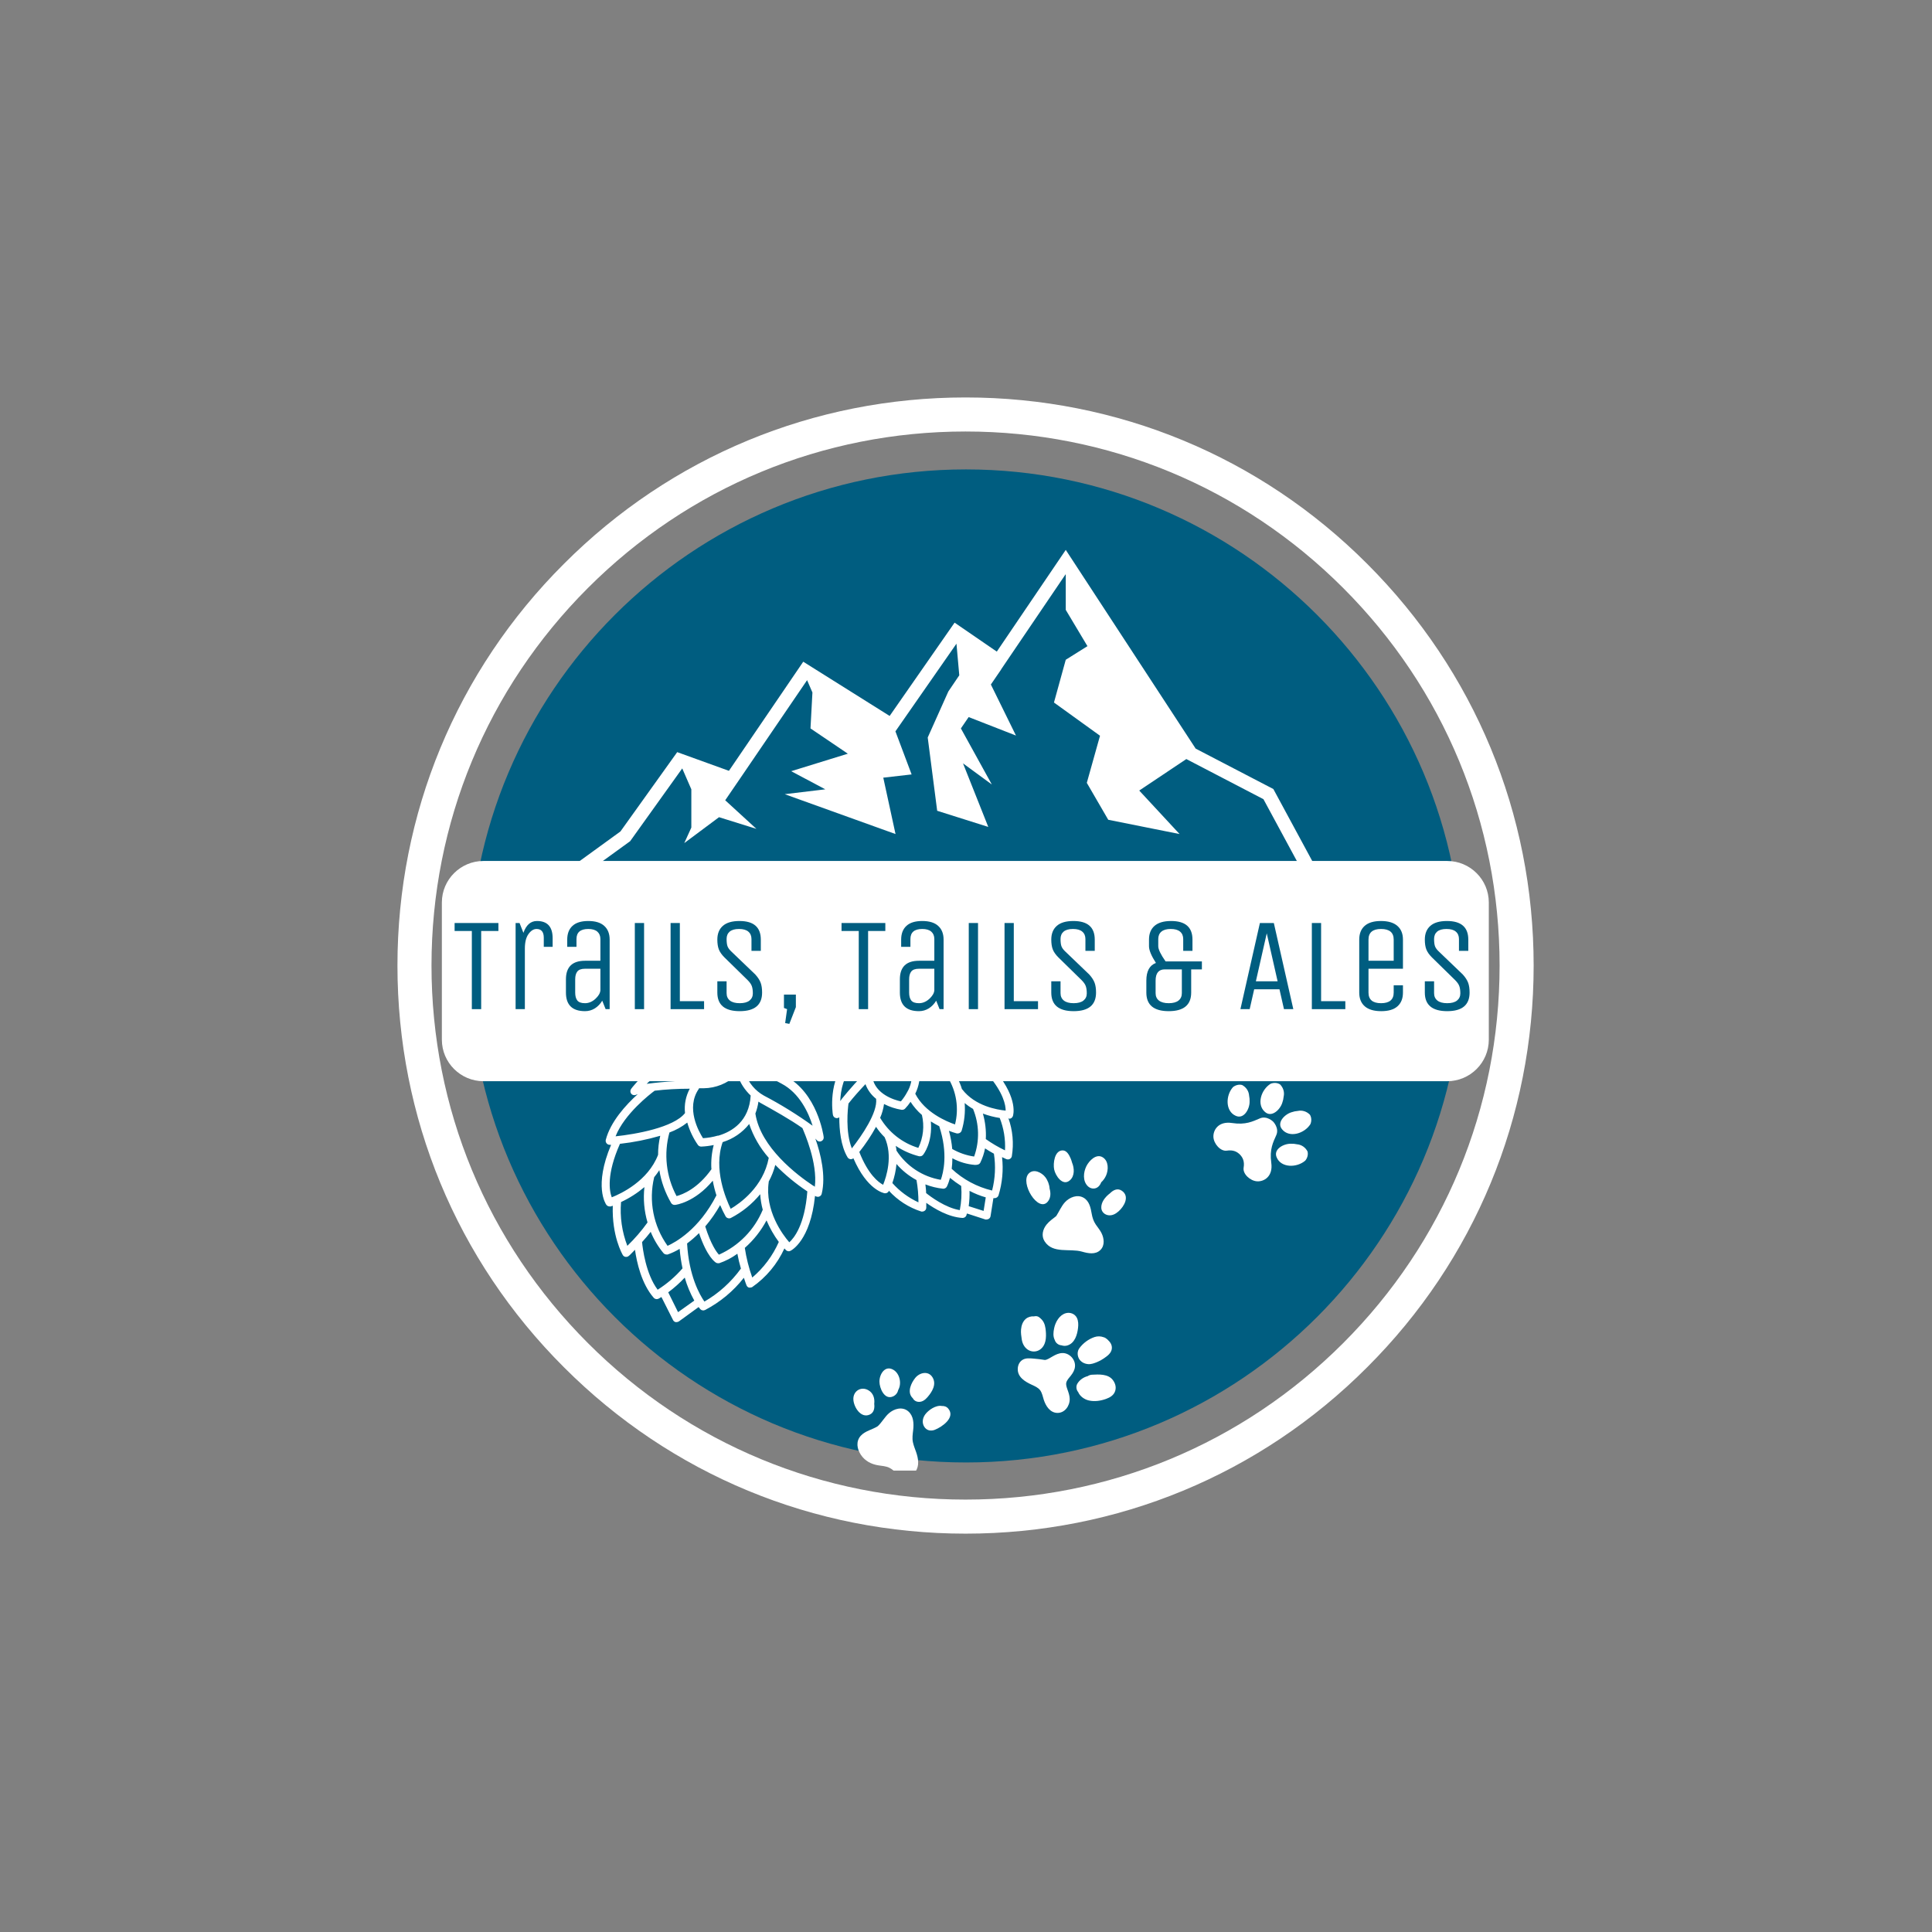 <svg xmlns="http://www.w3.org/2000/svg" xmlns:xlink="http://www.w3.org/1999/xlink" width="500" zoomAndPan="magnify" viewBox="0 0 375 375" height="500" preserveAspectRatio="xMidYMid meet" version="1.0"><rect x="0" y="0" width="375" height="375" fill="#808080" stroke="none"/><defs><g/><clipPath id="id1"><path d="M 77.145 77.145 L 297.68 77.145 L 297.68 297.68 L 77.145 297.68 Z M 77.145 77.145 " clip-rule="nonzero"/></clipPath><clipPath id="id2"><path d="M 91.113 91.113 L 283.863 91.113 L 283.863 283.863 L 91.113 283.863 Z M 91.113 91.113 " clip-rule="nonzero"/></clipPath><clipPath id="id3"><path d="M 106.91 106.715 L 256.91 106.715 L 256.91 171.215 L 106.91 171.215 Z M 106.91 106.715 " clip-rule="nonzero"/></clipPath><clipPath id="id4"><path d="M 85.746 167.113 L 288.996 167.113 L 288.996 209.863 L 85.746 209.863 Z M 85.746 167.113 " clip-rule="nonzero"/></clipPath><clipPath id="id5"><path d="M 278 172.195 L 283 172.195 L 283 178 L 278 178 Z M 278 172.195 " clip-rule="nonzero"/></clipPath><clipPath id="id6"><path d="M 166 273 L 179 273 L 179 285.445 L 166 285.445 Z M 166 273 " clip-rule="nonzero"/></clipPath></defs><g clip-path="url(#id1)"><path fill="#ffffff" d="M 187.41 297.68 C 157.973 297.68 130.25 286.223 109.449 265.375 C 88.602 244.574 77.145 216.852 77.145 187.41 C 77.145 157.973 88.602 130.25 109.449 109.449 C 130.25 88.602 157.973 77.145 187.41 77.145 C 216.852 77.145 244.574 88.602 265.375 109.449 C 286.223 130.293 297.68 157.973 297.68 187.41 C 297.68 216.852 286.223 244.574 265.375 265.375 C 244.574 286.223 216.852 297.68 187.41 297.68 Z M 187.41 83.754 C 159.734 83.754 133.688 94.551 114.121 114.121 C 94.551 133.688 83.754 159.734 83.754 187.41 C 83.754 215.09 94.551 241.137 114.121 260.703 C 133.688 280.273 159.734 291.07 187.41 291.07 C 215.09 291.07 241.137 280.273 260.703 260.703 C 280.273 241.137 291.07 215.09 291.07 187.41 C 291.07 159.734 280.273 133.688 260.703 114.121 C 241.137 94.551 215.09 83.754 187.41 83.754 Z M 187.41 83.754 " fill-opacity="1" fill-rule="nonzero"/></g><g clip-path="url(#id2)"><path fill="#005d80" d="M 187.488 91.113 C 134.262 91.113 91.113 134.262 91.113 187.488 C 91.113 240.715 134.262 283.863 187.488 283.863 C 240.715 283.863 283.863 240.715 283.863 187.488 C 283.863 134.262 240.715 91.113 187.488 91.113 " fill-opacity="1" fill-rule="nonzero"/></g><g clip-path="url(#id3)"><path fill="#ffffff" d="M 122.309 163.277 L 132.422 149.148 L 134.188 153.207 L 134.188 160.629 L 132.816 163.645 L 139.562 158.617 L 146.816 160.879 L 140.762 155.332 L 143.648 151.109 L 156.656 132.02 L 157.691 134.41 L 157.316 141.387 L 164.566 146.293 L 153.566 149.688 L 160.191 153.207 L 152.316 154.152 L 173.82 161.887 L 171.445 150.945 L 176.945 150.316 L 173.801 141.953 L 174.828 140.477 L 185.648 124.938 L 186.195 131.074 L 184.07 134.219 L 180.07 143.148 L 181.906 157.371 L 191.824 160.504 L 186.918 148.164 L 192.512 152.266 L 186.508 141.387 L 188.016 139.184 L 197.199 142.77 L 192.328 132.863 L 194.324 129.945 L 194.312 129.934 L 195.645 127.965 L 206.824 111.48 L 206.863 111.543 L 206.863 118.375 L 211.074 125.418 L 206.863 128.059 L 204.574 136.359 L 213.512 142.805 L 210.949 151.949 L 215.109 159.117 L 228.953 161.887 L 221.125 153.445 L 230.266 147.332 L 245.234 155.121 L 252.492 168.551 L 115.035 168.551 Z M 247.156 153.148 L 232.078 145.305 L 206.863 106.734 L 193.477 126.477 L 185.285 120.855 L 172.68 138.965 L 155.91 128.438 L 141.484 149.617 L 131.445 145.988 L 120.426 161.387 L 106.91 171.191 L 256.906 171.191 L 247.156 153.148 " fill-opacity="1" fill-rule="nonzero"/></g><g clip-path="url(#id4)"><path fill="#ffffff" d="M 280.898 209.863 L 93.848 209.863 C 89.395 209.863 85.766 206.246 85.766 201.805 L 85.766 175.168 C 85.766 170.73 89.395 167.113 93.848 167.113 L 280.898 167.113 C 285.352 167.113 288.977 170.73 288.977 175.168 L 288.977 201.805 C 288.977 206.246 285.352 209.863 280.898 209.863 " fill-opacity="1" fill-rule="nonzero"/></g><path fill="#ffffff" d="M 186.723 211.43 C 186.496 210.656 186.191 209.91 185.801 209.207 C 187.793 209.188 189.773 208.965 191.719 208.555 C 194.793 212.109 195.199 214.535 195.199 215.57 C 193.539 215.402 189.258 214.699 186.758 211.43 Z M 195.043 223.27 C 193.75 222.652 192.508 221.922 191.344 221.094 C 191.438 219.426 191.238 217.75 190.777 216.148 C 191.828 216.535 192.926 216.828 194.047 216.996 C 194.828 218.992 195.184 221.129 195.07 223.27 Z M 192.566 231.082 C 189.625 230.379 186.922 228.926 184.723 226.867 C 184.805 226.188 184.855 225.496 184.855 224.816 C 186.203 225.547 187.695 225.988 189.23 226.109 C 189.414 226.113 189.605 226.094 189.781 226.051 C 189.988 226 190.172 225.867 190.273 225.676 C 190.703 224.797 191.016 223.867 191.195 222.902 C 191.734 223.262 192.344 223.609 192.918 223.93 C 193.289 226.312 193.168 228.746 192.566 231.082 Z M 190.918 235.039 L 188.027 234.117 C 188.156 233.133 188.215 232.141 188.184 231.145 C 189.188 231.672 190.242 232.098 191.336 232.41 Z M 186.297 234.883 C 183.523 234.445 180.59 232.254 179.758 231.57 C 179.758 231.012 179.676 230.43 179.617 229.891 C 180.719 230.324 181.875 230.605 183.055 230.727 L 183.094 230.727 C 183.395 230.727 183.656 230.562 183.793 230.301 C 184.047 229.762 184.238 229.203 184.395 228.621 C 185.09 229.188 185.809 229.711 186.566 230.195 C 186.695 231.754 186.609 233.336 186.297 234.879 Z M 174.004 223.332 C 174.004 223.051 173.918 222.754 173.859 222.41 C 175.25 223.34 176.793 224.023 178.41 224.434 L 178.574 224.434 C 178.809 224.441 179.035 224.328 179.176 224.145 C 179.262 224.035 181.031 221.809 180.676 217.672 C 181.207 218.004 181.746 218.316 182.301 218.594 C 184.074 223.938 183.082 227.703 182.605 229.004 C 179.07 228.406 175.949 226.348 174.004 223.332 Z M 173.207 229.629 C 173.621 228.43 173.891 227.195 174.008 225.93 C 175.102 227.199 176.422 228.258 177.891 229.051 C 178.148 230.48 178.27 231.926 178.27 233.375 C 176.34 232.488 174.613 231.215 173.207 229.629 Z M 170.836 216.969 C 171.215 216.109 171.461 215.211 171.59 214.289 C 172.66 214.84 173.812 215.219 174.996 215.414 L 175.109 215.414 C 175.324 215.414 175.523 215.336 175.672 215.188 C 176.062 214.777 176.422 214.336 176.734 213.863 C 177.348 214.812 178.086 215.672 178.941 216.41 C 179.453 218.551 179.211 220.816 178.246 222.801 C 175.133 221.859 172.492 219.773 170.836 216.969 Z M 171.418 229.969 C 170.488 229.477 168.516 227.98 166.789 223.598 C 168.012 222.062 169.098 220.434 170.035 218.715 C 170.523 219.445 171.078 220.121 171.703 220.73 C 173.363 224.375 172.035 228.434 171.418 229.961 Z M 165.344 222.902 C 164.051 219.66 164.562 215.133 164.691 214.195 C 165.621 212.996 166.812 211.676 167.984 210.43 C 168.395 211.551 169.113 212.543 170.055 213.281 C 170.375 215.941 167.246 220.48 165.344 222.895 Z M 163.34 213.387 C 163.262 213.492 163.172 213.605 163.094 213.719 C 163.172 211.664 163.68 208.809 165.684 206.859 C 166.719 205.773 167.871 204.793 169.105 203.93 C 169.191 204.008 169.289 204.078 169.391 204.137 C 169.617 204.242 169.863 204.297 170.113 204.305 C 169.949 205.531 169.395 206.676 168.531 207.574 C 166.699 209.414 164.961 211.352 163.328 213.371 Z M 167.238 197.68 L 167.855 197.23 C 168.367 199.105 169.465 200.766 171 201.957 C 171.027 202.055 171.027 202.164 171 202.262 C 171 202.398 170.793 202.547 170.531 202.688 C 170.391 202.863 170.133 202.898 169.957 202.766 C 169.852 202.68 169.785 202.547 169.793 202.402 C 169.801 202.359 169.801 202.312 169.793 202.262 C 169.168 200.609 168.301 199.062 167.238 197.656 Z M 146.754 197.352 C 145.523 196.918 144.23 196.727 142.934 196.777 C 142.238 196.777 141.52 196.777 140.797 196.836 C 137.887 196.953 134.871 197.074 132.84 195.203 C 131.883 194.457 131.391 193.258 131.555 192.059 C 131.852 190.469 133.449 188.902 135.727 187.965 C 135.969 187.867 136.219 187.781 136.473 187.711 C 133.754 189.094 132.504 190.477 132.434 192.051 C 132.379 192.895 132.668 193.734 133.25 194.352 C 134.676 195.906 137.395 196.133 138.191 196.195 C 138.988 196.258 139.84 196.195 140.816 196.195 C 142.91 196.066 145.02 196.18 147.094 196.543 C 152.934 198.141 164 197.828 166.598 194.422 C 174.996 183.43 181.102 182.125 183.203 182.039 L 182.719 184.012 C 176.891 183.652 171.184 190.223 167.352 195.281 C 163.91 199.848 149.805 198.574 146.754 197.336 Z M 144.152 206.703 C 144.09 206.902 143.969 207.066 143.801 207.188 C 143.488 207.312 143.141 207.312 142.82 207.188 C 142.559 207.094 142.223 206.938 142.137 206.703 C 142.094 206.441 142.16 206.18 142.301 205.957 C 142.328 205.91 142.359 205.867 142.379 205.816 C 142.719 205.023 144.184 201.496 144.227 199.23 C 144.672 199.281 145.219 199.375 145.723 199.48 C 144.402 201.645 143.855 204.184 144.152 206.703 Z M 151.684 210.328 C 155.199 212.172 156.93 215.969 157.727 218.504 C 154.711 216.332 151.551 214.371 148.258 212.648 C 146.602 211.719 145.34 210.223 144.707 208.434 C 144.965 208.258 145.184 208.031 145.355 207.766 C 147.562 208.355 149.691 209.215 151.684 210.328 Z M 158.16 230.359 C 158.066 230.246 157.938 230.168 157.797 230.117 C 154.781 228.121 147.625 222.723 146.625 216.176 C 146.625 216.176 146.625 216.176 146.625 216.117 C 146.906 215.379 147.105 214.605 147.215 213.82 L 147.531 214.031 C 150.129 215.473 153.359 217.273 155.746 218.957 C 156.148 219.922 158.719 225.688 158.16 230.359 Z M 153.211 241.137 C 151.891 239.645 148.422 234.934 149.207 229.441 C 149.207 229.441 149.207 229.371 149.207 229.344 C 149.762 228.32 150.195 227.234 150.484 226.109 C 152.375 228.039 154.461 229.762 156.703 231.25 C 156.207 237.75 154.129 240.312 153.191 241.141 Z M 146.016 247.98 C 145.348 246.109 144.863 244.18 144.566 242.215 C 146.285 240.703 147.711 238.898 148.781 236.879 C 149.414 238.359 150.207 239.766 151.168 241.059 C 149.988 243.73 148.223 246.102 145.992 247.988 Z M 139.539 243.527 C 139.07 243.016 137.992 241.555 136.887 238.051 C 137.984 236.766 138.949 235.375 139.781 233.906 C 140.094 234.656 140.449 235.395 140.848 236.105 C 140.988 236.34 141.242 236.48 141.52 236.48 C 141.633 236.488 141.746 236.461 141.855 236.41 C 144.047 235.273 145.992 233.699 147.555 231.793 C 147.617 232.812 147.781 233.828 148.051 234.812 C 146.441 238.703 143.387 241.824 139.539 243.535 Z M 136.723 252.629 C 135.848 251.387 133.719 247.699 133.363 241.355 C 134.18 240.746 134.953 240.07 135.68 239.348 C 137.246 243.965 138.789 244.973 138.98 245.086 C 139.102 245.156 139.234 245.199 139.375 245.195 C 139.441 245.207 139.52 245.207 139.582 245.195 C 140.852 244.762 142.047 244.137 143.125 243.348 C 143.301 244.32 143.531 245.285 143.812 246.23 C 141.926 248.84 139.512 251.027 136.723 252.637 Z M 131.609 254.688 L 129.703 250.84 C 130.859 249.984 131.93 249.023 132.91 247.98 C 133.352 249.535 133.977 251.031 134.762 252.445 Z M 127.645 250.324 C 125.352 247.266 124.746 242.348 124.625 241.086 C 125.207 240.441 125.805 239.75 126.301 239.098 C 126.91 240.59 127.75 241.988 128.777 243.227 C 128.93 243.398 129.141 243.496 129.367 243.496 C 129.445 243.512 129.516 243.512 129.594 243.496 C 130.41 243.215 131.184 242.844 131.922 242.398 C 132.023 243.668 132.207 244.938 132.477 246.188 C 131.078 247.797 129.453 249.195 127.645 250.336 Z M 121.766 241.816 C 120.723 239.105 120.305 236.203 120.543 233.316 C 122.176 232.559 123.703 231.578 125.082 230.414 C 124.824 232.719 125.031 235.055 125.684 237.277 C 124.52 238.906 123.207 240.426 121.766 241.816 Z M 118.75 232.41 C 118.281 231.223 117.684 227.953 120.332 222.016 C 122.98 221.723 125.598 221.199 128.156 220.453 C 127.871 221.668 127.727 222.902 127.734 224.148 C 125.777 229.238 120.523 231.699 118.715 232.41 Z M 127.066 211.707 C 129.121 211.449 131.555 211.32 133.883 211.32 C 133.102 212.77 132.781 214.414 132.961 216.047 C 130.766 218.855 123.355 220.156 119.48 220.559 C 121.219 216.176 126.211 212.336 127.066 211.707 Z M 130.27 233.5 C 130.406 233.727 130.66 233.871 130.922 233.871 L 131.008 233.871 C 131.184 233.871 134.855 233.387 138.348 229.172 C 138.523 230.137 138.758 231.082 139.059 232.012 C 135.648 238.68 131.066 241.141 129.574 241.816 C 126.82 237.957 125.867 233.098 126.977 228.492 C 127.34 228.059 127.664 227.605 127.977 227.129 C 128.34 229.379 129.121 231.535 130.27 233.5 Z M 138.129 226.895 C 135.438 230.727 132.477 231.855 131.32 232.16 C 129.297 228.371 128.801 223.957 129.938 219.816 C 131.184 219.359 132.355 218.715 133.398 217.891 C 133.848 219.445 134.543 220.914 135.465 222.234 C 135.613 222.434 135.844 222.547 136.09 222.555 C 136.914 222.52 137.73 222.418 138.531 222.25 C 138.141 223.758 137.984 225.328 138.078 226.895 Z M 149.215 224.738 C 148.152 230.414 143.57 233.609 141.824 234.629 C 140.902 232.691 138.434 226.93 140.266 221.688 C 142.293 221.062 144.098 219.836 145.418 218.168 C 146.234 220.594 147.527 222.832 149.215 224.738 Z M 139.449 220.426 C 139.406 220.418 139.363 220.418 139.32 220.426 C 138.383 220.695 137.426 220.863 136.453 220.922 C 135.645 219.664 133.051 215.055 135.648 211.336 C 135.648 211.336 135.648 211.258 135.691 211.23 L 136.617 211.23 C 138.938 211.195 141.152 210.301 142.848 208.727 C 142.953 208.738 143.066 208.738 143.176 208.727 C 143.684 210.215 144.559 211.562 145.707 212.641 C 145.418 217.609 142.117 219.637 139.449 220.426 Z M 134.559 206.027 L 134.699 206.027 C 136.664 206.016 138.633 206.199 140.57 206.582 C 140.57 206.773 140.598 206.957 140.66 207.137 C 140.773 207.496 140.996 207.824 141.285 208.066 C 139.953 209.117 138.312 209.699 136.609 209.727 C 132.902 209.676 129.199 209.895 125.516 210.371 C 127.367 208.555 130.633 206.027 134.559 206.027 Z M 171.773 203.758 L 171.836 203.711 C 172.852 204.184 173.961 204.441 175.074 204.445 L 175.309 204.445 C 177.227 206.52 177.531 209.605 176.062 212.016 C 175.727 212.641 175.324 213.238 174.863 213.777 C 173.633 213.516 169.906 212.422 169.316 209.094 L 169.75 208.641 C 170.984 207.305 171.695 205.566 171.746 203.75 Z M 177.395 199.785 C 180.051 198.926 182.824 199.785 184.672 200.66 L 184.297 200.734 C 181.738 201.234 179.219 201.871 176.734 202.637 C 175.395 203.027 173.945 202.93 172.66 202.359 C 172.688 202.176 172.688 202 172.66 201.816 C 174.145 200.957 175.719 200.273 177.367 199.785 Z M 185.395 218.262 C 183.691 217.68 179.496 215.906 177.652 212.293 C 178.359 210.859 178.645 209.266 178.496 207.676 C 180.207 208.477 182.047 208.953 183.934 209.066 C 185.652 211.82 186.168 215.152 185.359 218.289 Z M 187.242 214.098 C 187.746 214.527 188.293 214.91 188.867 215.238 C 190.082 218.191 190.16 221.48 189.078 224.484 C 187.582 224.27 186.133 223.766 184.828 223.016 C 184.723 221.824 184.508 220.645 184.188 219.488 C 184.688 219.688 185.195 219.855 185.715 220 L 185.906 220 C 186.238 220 186.539 219.785 186.652 219.473 C 187.184 217.734 187.383 215.914 187.242 214.098 Z M 191.742 206.91 L 191.664 206.953 C 188.867 207.527 182.031 208.555 177.863 205.531 C 177.645 205.051 177.383 204.598 177.07 204.164 C 179.297 203.516 182.051 202.723 184.297 202.32 C 185.168 202.625 189.469 204.254 191.742 206.91 Z M 195.871 217.152 C 196.207 217.152 196.496 216.941 196.605 216.629 C 196.652 216.488 197.648 213.359 193.395 208.109 C 193.578 208.031 193.723 207.883 193.809 207.703 C 193.891 207.477 193.871 207.215 193.734 207.008 C 192.379 204.801 189.754 203.07 187.602 201.992 C 187.789 201.914 187.938 201.766 188.008 201.574 C 188.148 201.246 188.043 200.863 187.746 200.652 C 187.523 200.473 182.203 196.562 176.879 198.273 C 175.074 198.805 173.336 199.559 171.711 200.504 C 170.367 199.289 169.461 197.664 169.117 195.883 C 169.105 195.805 169.078 195.727 169.035 195.664 C 174.707 188.27 179.332 185.027 183.18 185.645 C 183.602 185.73 184.004 185.477 184.105 185.062 L 184.969 181.516 C 185.02 181.316 184.984 181.098 184.871 180.926 C 184.766 180.75 184.594 180.621 184.395 180.57 C 184.074 180.5 176.566 178.898 165.406 193.508 C 163.555 195.941 153.859 196.793 147.547 195.059 C 145.324 194.629 143.062 194.477 140.797 194.605 C 139.875 194.605 138.949 194.605 138.262 194.605 C 137 194.562 135.223 194.188 134.422 193.293 C 134.117 192.98 133.969 192.555 133.996 192.121 C 134.066 190.684 136.523 189.086 141.316 187.383 C 141.719 187.227 141.918 186.773 141.762 186.367 C 141.664 186.113 141.434 185.922 141.164 185.879 C 139.137 185.609 137.078 185.828 135.145 186.523 C 132.379 187.668 130.426 189.641 130.027 191.781 C 129.75 193.5 130.418 195.238 131.773 196.332 C 134.328 198.645 137.785 198.5 140.859 198.387 C 141.457 198.387 142.023 198.332 142.594 198.332 C 142.578 198.41 142.578 198.496 142.594 198.574 C 142.961 199.551 141.867 202.941 140.953 205.086 C 138.895 204.668 136.793 204.469 134.684 204.488 L 134.523 204.488 C 127.609 204.488 122.711 211.066 122.504 211.352 C 122.305 211.629 122.305 212.004 122.504 212.273 C 122.652 212.465 122.875 212.57 123.113 212.57 C 123.223 212.578 123.328 212.555 123.426 212.508 L 123.781 212.379 C 121.469 214.457 118.48 217.77 117.586 221.227 C 117.52 221.469 117.578 221.723 117.734 221.914 C 117.883 222.098 118.102 222.207 118.336 222.207 L 118.613 222.207 C 115.207 230.258 117.578 233.699 117.684 233.84 C 117.832 234.047 118.074 234.168 118.324 234.168 C 118.402 234.184 118.473 234.184 118.543 234.168 L 118.941 234.039 C 118.742 239.914 120.793 243.434 120.879 243.59 C 120.992 243.797 121.203 243.938 121.438 243.961 L 121.539 243.961 C 121.746 243.965 121.938 243.887 122.078 243.738 C 122.137 243.738 122.602 243.242 123.25 242.582 C 123.582 244.945 124.5 249.18 126.883 251.891 C 127.031 252.062 127.254 252.16 127.48 252.16 C 127.602 252.152 127.723 252.125 127.828 252.074 C 127.828 252.074 128.062 251.957 128.383 251.75 L 130.633 256.211 C 130.73 256.418 130.914 256.566 131.137 256.625 L 131.32 256.625 C 131.492 256.617 131.648 256.566 131.781 256.477 L 135.602 253.699 L 135.918 254.098 C 136.148 254.359 136.531 254.43 136.844 254.273 C 139.773 252.75 142.352 250.613 144.383 248.012 C 144.652 248.828 144.855 249.387 144.887 249.449 C 144.965 249.672 145.133 249.84 145.355 249.918 C 145.438 249.934 145.531 249.934 145.617 249.918 C 145.75 249.926 145.895 249.883 146.016 249.812 C 148.727 247.918 150.883 245.328 152.254 242.32 L 152.539 242.633 C 152.688 242.781 152.887 242.859 153.09 242.867 C 153.211 242.867 153.324 242.84 153.43 242.781 C 153.602 242.711 157.312 240.801 158.195 232.117 L 158.344 232.203 C 158.465 232.266 158.598 232.301 158.734 232.301 C 158.84 232.301 158.941 232.289 159.039 232.238 C 159.266 232.152 159.438 231.953 159.492 231.715 C 160.34 228.242 159.293 223.914 158.258 221 L 158.5 221.262 C 158.641 221.453 158.867 221.566 159.109 221.566 C 159.215 221.566 159.316 221.547 159.414 221.504 C 159.742 221.367 159.926 221.035 159.875 220.688 C 159.836 220.332 158.629 212.09 152.418 208.859 C 150.293 207.676 148.031 206.762 145.68 206.145 C 145.199 202.652 147.582 199.359 147.605 199.324 C 147.641 199.27 147.668 199.203 147.684 199.141 C 150.449 199.723 153.277 200.012 156.109 200 C 159.535 200 163.121 199.566 165.762 198.316 C 166.371 198.688 167.523 200.715 168.289 202.547 C 166.953 203.453 165.719 204.496 164.59 205.652 C 160.613 209.57 161.617 216.105 161.664 216.379 C 161.715 216.727 162 216.992 162.348 217.035 L 162.426 217.035 C 162.602 217.035 162.773 216.977 162.906 216.871 C 162.906 219.281 163.184 222.41 164.512 224.633 C 164.641 224.844 164.859 224.98 165.109 225 L 165.188 225 C 165.352 224.992 165.512 224.93 165.648 224.824 C 168.324 231.023 171.574 231.586 171.711 231.613 L 171.832 231.613 C 172.121 231.613 172.383 231.449 172.52 231.188 L 172.52 231.109 C 174.23 232.988 176.41 234.387 178.828 235.16 C 178.887 235.176 178.949 235.176 179.016 235.16 C 179.191 235.168 179.355 235.105 179.496 235 C 179.68 234.855 179.789 234.637 179.789 234.395 C 179.789 234.352 179.789 233.984 179.789 233.473 C 181.371 234.602 184.105 236.246 186.816 236.402 L 186.863 236.402 C 187.199 236.395 187.496 236.176 187.598 235.855 C 187.598 235.855 187.598 235.707 187.695 235.539 L 191.258 236.699 C 191.344 236.715 191.422 236.715 191.5 236.699 C 191.648 236.699 191.785 236.66 191.91 236.586 C 192.109 236.465 192.238 236.27 192.266 236.043 L 192.82 232.559 L 193.062 232.559 C 193.395 232.559 193.695 232.344 193.809 232.031 C 194.547 229.629 194.785 227.094 194.496 224.598 L 195.312 224.98 C 195.41 225.023 195.523 225.043 195.637 225.043 C 195.754 225.043 195.867 225.023 195.965 224.973 C 196.18 224.867 196.336 224.684 196.391 224.453 C 196.809 221.941 196.574 219.375 195.711 216.984 L 195.871 217.152 " fill-opacity="1" fill-rule="nonzero"/><path fill="#ffffff" d="M 207.629 271.504 C 207.609 270.871 207.406 270.301 207.195 269.711 C 207.031 269.242 206.852 268.758 206.98 268.312 C 207.125 267.82 207.547 267.398 207.863 266.992 C 208.262 266.488 208.59 265.93 208.652 265.277 C 208.793 263.887 207.574 262.582 206.184 262.625 C 205.512 262.648 204.902 262.934 204.332 263.266 C 204.07 263.418 203.816 263.578 203.551 263.715 C 203.316 263.832 203.074 263.945 202.852 263.965 C 202.836 263.965 202.824 263.969 202.812 263.969 C 202.078 263.848 201.332 263.758 200.59 263.699 C 199.898 263.645 199.125 263.559 198.5 263.93 C 197.895 264.285 197.578 264.949 197.547 265.637 C 197.465 267.293 198.957 268.18 200.266 268.781 C 200.84 269.047 201.504 269.324 201.895 269.852 C 202.281 270.379 202.398 271.074 202.594 271.688 C 202.98 272.887 203.805 274.211 205.219 274.246 C 206.68 274.277 207.668 272.867 207.629 271.504 " fill-opacity="1" fill-rule="nonzero"/><path fill="#ffffff" d="M 209.25 257.738 C 209.324 257.098 209.316 256.371 209.02 255.785 C 208.625 254.996 207.688 254.656 206.867 254.891 C 205.621 255.246 204.852 256.613 204.609 257.809 C 204.449 258.578 204.359 259.383 204.734 260.105 C 204.898 260.668 205.457 261.098 206.031 261.125 C 206.391 261.25 206.785 261.27 207.168 261.156 C 208.613 260.723 209.098 259.082 209.25 257.738 " fill-opacity="1" fill-rule="nonzero"/><path fill="#ffffff" d="M 202.996 259.773 C 203.062 259.125 203.016 258.465 202.926 257.816 C 202.875 257.438 202.77 257.059 202.602 256.711 C 202.387 256.27 202.07 255.965 201.688 255.668 C 201.41 255.453 201.027 255.418 200.68 255.512 C 200.117 255.457 199.52 255.637 199.102 255.996 C 198.5 256.512 198.258 257.281 198.184 258.043 C 198.125 258.688 198.227 259.355 198.324 259.988 C 198.449 260.773 198.809 261.5 199.477 261.957 C 200.16 262.426 201.062 262.449 201.77 262.016 C 202.57 261.523 202.902 260.672 202.996 259.773 " fill-opacity="1" fill-rule="nonzero"/><path fill="#ffffff" d="M 215.797 261.836 C 215.867 261.367 215.746 260.941 215.469 260.562 C 215.379 260.438 215.301 260.344 215.191 260.242 C 215.082 260.109 214.961 259.992 214.828 259.891 C 214.648 259.73 214.434 259.609 214.203 259.551 C 213.652 259.344 213.016 259.328 212.441 259.523 C 211.277 259.922 210.242 260.688 209.512 261.676 C 209.082 262.262 209.082 263.043 209.406 263.676 C 209.754 264.348 210.473 264.715 211.199 264.777 C 211.812 264.828 212.402 264.594 212.957 264.371 C 213.414 264.184 213.852 263.945 214.254 263.664 C 214.91 263.207 215.672 262.688 215.797 261.836 " fill-opacity="1" fill-rule="nonzero"/><path fill="#ffffff" d="M 216.473 269.93 C 216.688 269.184 216.449 268.441 215.992 267.848 C 215.082 266.656 213.281 266.758 211.945 266.832 C 211.652 266.848 211.363 266.945 211.121 267.109 C 210.297 267.312 209.543 267.852 209.113 268.57 C 208.82 269.066 208.887 269.758 209.27 270.191 C 209.605 271.016 210.484 271.645 211.371 271.836 C 212.477 272.078 213.621 271.906 214.676 271.531 C 215.477 271.242 216.223 270.805 216.473 269.93 " fill-opacity="1" fill-rule="nonzero"/><path fill="#ffffff" d="M 246.754 225.707 C 246.383 223.043 247.137 221.676 247.734 220.309 C 248.328 218.941 247.125 217.719 247.125 217.719 C 247.125 217.719 245.922 216.496 244.551 217.074 C 243.176 217.652 241.801 218.387 239.145 217.977 C 236.484 217.566 235.453 219.359 235.523 220.695 C 235.594 222.027 236.914 223.523 238.129 223.34 C 239.34 223.152 240.105 223.531 240.664 224.098 C 241.223 224.664 241.594 225.438 241.387 226.648 C 241.184 227.863 242.66 229.203 243.988 229.293 C 245.32 229.383 247.129 228.375 246.754 225.707 " fill-opacity="1" fill-rule="nonzero"/><path fill="#ffffff" d="M 242.547 213.891 C 242.535 215.301 241.418 217.305 239.848 216.574 C 237.828 215.688 237.871 212.648 239.309 211.023 C 239.812 210.602 240.531 210.434 241.102 210.605 C 241.879 211.027 242.395 211.777 242.453 212.672 C 242.535 213.055 242.57 213.469 242.547 213.891 " fill-opacity="1" fill-rule="nonzero"/><path fill="#ffffff" d="M 248.891 214.047 C 248.473 215.395 246.82 216.984 245.531 215.828 C 243.855 214.395 244.777 211.496 246.621 210.359 C 247.227 210.105 247.961 210.152 248.457 210.48 C 249.082 211.113 249.355 211.98 249.156 212.855 C 249.121 213.242 249.035 213.648 248.891 214.047 " fill-opacity="1" fill-rule="nonzero"/><path fill="#ffffff" d="M 250.527 222 C 249.117 221.988 247.102 223.078 247.809 224.66 C 248.668 226.699 251.703 226.695 253.344 225.281 C 253.773 224.781 253.949 224.066 253.789 223.492 C 253.379 222.707 252.637 222.18 251.742 222.105 C 251.363 222.023 250.953 221.98 250.527 222 " fill-opacity="1" fill-rule="nonzero"/><path fill="#ffffff" d="M 250.695 215.883 C 249.348 216.281 247.734 217.91 248.867 219.219 C 250.277 220.922 253.184 220.035 254.344 218.207 C 254.609 217.602 254.57 216.867 254.25 216.363 C 253.629 215.73 252.77 215.445 251.891 215.633 C 251.5 215.66 251.098 215.742 250.695 215.883 " fill-opacity="1" fill-rule="nonzero"/><path fill="#ffffff" d="M 252.434 195.445 C 252.059 194.961 251.574 194.582 251.188 194.109 C 250.809 193.652 250.66 193.109 250.582 192.531 C 250.422 191.332 250.355 189.879 249.09 189.293 C 248.598 189.062 248.055 189.012 247.543 189.113 C 247.086 189.191 246.633 189.406 246.266 189.715 C 245.184 190.605 244.789 192.086 243.473 192.723 C 242.359 193.262 241.176 194.102 241.309 195.512 C 241.43 196.781 242.641 197.566 243.809 197.762 C 244.609 197.898 245.422 197.848 246.23 197.93 C 247.074 198.02 247.906 198.277 248.652 198.68 C 249.262 199.008 249.828 199.391 250.539 199.418 C 251.148 199.445 251.758 199.219 252.219 198.824 C 253.238 197.949 253.215 196.461 252.434 195.445 " fill-opacity="1" fill-rule="nonzero"/><path fill="#ffffff" d="M 243.527 188.086 C 243.426 186.969 242.77 185.82 241.738 185.391 C 241.125 185.137 240.363 185.207 239.883 185.691 C 239.34 186.238 239.41 187.051 239.594 187.734 C 239.926 189.004 241.008 190.629 242.566 190.219 C 243.578 189.949 243.738 188.988 243.527 188.086 " fill-opacity="1" fill-rule="nonzero"/><path fill="#ffffff" d="M 246.945 182.059 C 246.359 181.797 245.641 181.863 245.133 182.258 C 244.531 182.723 244.473 183.488 244.574 184.195 C 244.746 185.352 245.629 187.289 247.125 186.719 C 247.562 186.551 247.855 186.25 248.027 185.891 C 248.062 185.844 248.094 185.785 248.113 185.719 C 248.5 184.438 248.344 182.68 246.945 182.059 " fill-opacity="1" fill-rule="nonzero"/><path fill="#ffffff" d="M 252.793 187.375 C 253.016 187.16 253.203 186.906 253.344 186.648 C 253.738 186.059 254.074 185.398 254.086 184.684 C 254.098 183.98 253.77 183.246 253.133 182.898 C 252.465 182.535 251.633 182.711 251.066 183.168 C 249.855 184.141 249.684 186.105 250.477 187.387 C 250.973 188.195 251.719 188.137 252.359 187.727 C 252.516 187.637 252.66 187.516 252.793 187.375 " fill-opacity="1" fill-rule="nonzero"/><path fill="#ffffff" d="M 255.742 187.781 C 254.445 187.996 253.352 189.262 253.059 190.5 C 253.012 190.711 253.004 190.922 253.039 191.113 C 253.031 191.258 253.051 191.406 253.098 191.551 C 253.285 192.148 253.863 192.484 254.465 192.512 C 255.129 192.543 255.707 192.199 256.191 191.777 C 256.727 191.312 257.27 190.754 257.52 190.078 C 257.969 188.852 257.109 187.559 255.742 187.781 " fill-opacity="1" fill-rule="nonzero"/><path fill="#ffffff" d="M 213.797 239.332 C 213.5 238.738 213.059 238.23 212.691 237.684 C 212.25 237.027 212.039 236.371 211.902 235.598 C 211.699 234.434 211.438 233.117 210.32 232.477 C 209.094 231.777 207.586 232.391 206.703 233.355 C 205.996 234.133 205.582 235.156 205.012 236.039 C 204.363 236.555 203.676 237.023 203.148 237.672 C 202.387 238.609 202.07 239.887 202.766 240.957 C 204.352 243.406 207.672 242.266 210.012 242.941 C 211.191 243.281 212.641 243.586 213.613 242.594 C 214.477 241.719 214.305 240.344 213.797 239.332 " fill-opacity="1" fill-rule="nonzero"/><path fill="#ffffff" d="M 203.727 230.707 C 203.672 229.898 203.367 229.098 202.883 228.473 C 202.188 227.582 200.652 226.785 199.684 227.77 C 197.902 229.578 201.535 235.496 203.383 233.223 C 203.957 232.52 203.977 231.586 203.727 230.707 " fill-opacity="1" fill-rule="nonzero"/><path fill="#ffffff" d="M 208.078 225.641 C 208.012 225.383 207.93 225.125 207.824 224.879 C 207.547 224.234 207.082 223.293 206.262 223.293 C 204.66 223.289 204.387 225.836 204.605 226.965 C 204.848 228.199 206.289 230.363 207.699 229.066 C 208.613 228.227 208.551 226.773 208.078 225.641 " fill-opacity="1" fill-rule="nonzero"/><path fill="#ffffff" d="M 214.043 224.637 C 212.781 223.848 211.387 225.305 210.867 226.352 C 210.277 227.535 210.117 229.23 211.141 230.234 C 211.633 230.719 212.383 230.855 212.984 230.484 C 213.352 230.258 213.59 229.887 213.746 229.48 C 214.145 229.121 214.465 228.668 214.684 228.176 C 215.176 227.062 215.207 225.363 214.043 224.637 " fill-opacity="1" fill-rule="nonzero"/><path fill="#ffffff" d="M 217.762 231.133 C 216.941 230.559 216.109 230.957 215.445 231.621 C 214.504 232.328 213.695 233.375 213.762 234.473 C 213.809 235.25 214.434 235.797 215.18 235.883 C 215.938 235.969 216.586 235.586 217.133 235.102 C 218.195 234.156 219.324 232.219 217.762 231.133 " fill-opacity="1" fill-rule="nonzero"/><path fill="#ffffff" d="M 277.395 190.965 C 278.648 190.453 279.086 189.145 279.223 187.898 C 279.301 187.18 279.289 186.438 279.504 185.742 C 279.703 185.113 280.133 184.641 280.555 184.152 C 281.324 183.266 282.039 182.211 281.648 180.984 C 281.234 179.676 279.926 178.914 278.59 179.203 C 277.941 179.344 277.352 179.707 276.785 180.039 C 276.617 180.141 276.445 180.242 276.27 180.34 C 275.969 180.41 275.664 180.465 275.348 180.488 C 274.574 180.551 273.801 180.441 273.027 180.488 C 271.848 180.555 270.512 181.074 270.125 182.305 C 269.66 183.805 270.922 185.02 271.887 185.961 C 272.406 186.469 272.93 186.977 273.375 187.547 C 273.859 188.164 274.164 188.844 274.512 189.531 C 275.074 190.637 276.105 191.488 277.395 190.965 " fill-opacity="1" fill-rule="nonzero"/><path fill="#ffffff" d="M 277.598 175.242 C 277.559 174.574 277.375 173.797 276.742 173.441 C 276.375 173.234 275.906 173.215 275.539 173.402 C 274.242 173.852 273.77 175.426 273.723 176.68 C 273.676 177.941 274.434 179.441 275.926 178.863 C 277.246 178.352 277.672 176.504 277.598 175.242 " fill-opacity="1" fill-rule="nonzero"/><g clip-path="url(#id5)"><path fill="#ffffff" d="M 282.656 173.871 C 282.656 173.848 282.66 173.824 282.656 173.797 C 282.547 172.293 280.664 172.211 279.785 173.094 C 279.285 173.594 278.984 174.32 278.852 175.004 C 278.73 175.621 278.625 176.5 278.984 177.062 C 279.883 178.457 281.539 177.145 282.129 176.199 C 282.508 175.598 282.809 174.629 282.656 173.871 " fill-opacity="1" fill-rule="nonzero"/></g><path fill="#ffffff" d="M 282.859 178.914 C 282.879 178.996 282.906 179.07 282.934 179.141 C 282.977 179.324 283.062 179.508 283.188 179.676 C 283.598 180.227 284.324 180.359 284.969 180.281 C 286.348 180.109 288.094 179.078 288.309 177.574 C 288.531 176.012 286.781 175.492 285.566 175.828 C 284.844 176.027 284.164 176.445 283.652 176.996 C 283.195 177.488 282.695 178.207 282.859 178.914 " fill-opacity="1" fill-rule="nonzero"/><path fill="#ffffff" d="M 283.34 186.203 C 283.887 186.754 284.723 186.91 285.469 186.875 C 286.383 186.836 287.34 186.59 288.043 185.98 C 288.77 185.359 288.938 184.453 288.355 183.66 C 287.684 182.746 286.539 182.461 285.496 182.684 C 284.547 182.762 283.621 183.238 283.152 184.027 C 282.746 184.719 282.758 185.613 283.34 186.203 " fill-opacity="1" fill-rule="nonzero"/><g clip-path="url(#id6)"><path fill="#ffffff" d="M 177.809 281.82 C 177.594 281.203 177.336 280.594 177.199 279.949 C 177.027 279.16 177.156 278.371 177.246 277.578 C 177.391 276.309 177.34 274.832 176.289 273.934 C 175.148 272.961 173.543 273.422 172.52 274.328 C 171.738 275.016 171.168 276.082 170.383 276.816 C 169.324 277.508 167.969 277.707 167.078 278.676 C 166.09 279.758 166.336 281.254 167.102 282.391 C 167.906 283.582 169.113 284.207 170.508 284.426 C 171.215 284.539 171.973 284.57 172.625 284.895 C 173.254 285.203 173.746 285.738 174.324 286.125 C 175.465 286.883 176.844 286.805 177.68 285.645 C 178.5 284.508 178.242 283.055 177.809 281.82 " fill-opacity="1" fill-rule="nonzero"/></g><path fill="#ffffff" d="M 169.688 272.488 C 169.816 271.453 169.523 270.395 168.535 269.836 C 167.098 269.02 165.531 270.035 165.641 271.684 C 165.734 273.137 167.102 275.371 168.836 274.559 C 169.66 274.172 169.785 273.297 169.688 272.488 " fill-opacity="1" fill-rule="nonzero"/><path fill="#ffffff" d="M 174.363 269.754 C 175.055 268.516 174.637 266.602 173.406 265.879 C 171.785 264.922 170.688 266.734 170.699 268.176 C 170.707 269.426 171.648 271.75 173.297 271.062 C 173.898 270.809 174.23 270.32 174.363 269.754 " fill-opacity="1" fill-rule="nonzero"/><path fill="#ffffff" d="M 181.004 267.344 C 180.191 266.008 178.496 266.398 177.641 267.461 C 176.863 268.43 176.07 270.125 177.02 271.234 C 177.066 271.289 177.117 271.34 177.172 271.387 C 177.391 271.832 177.84 272.09 178.359 272.102 C 179.047 272.121 179.602 271.68 180.027 271.184 C 180.922 270.152 181.828 268.695 181.004 267.344 " fill-opacity="1" fill-rule="nonzero"/><path fill="#ffffff" d="M 184.062 273.414 C 183.727 273.012 183.273 272.879 182.809 272.902 C 181.664 272.684 180.195 273.688 179.566 274.562 C 179.07 275.254 178.926 276.148 179.379 276.902 C 179.836 277.66 180.652 277.832 181.441 277.527 C 182.812 276.992 185.512 275.156 184.062 273.414 " fill-opacity="1" fill-rule="nonzero"/><g fill="#005d80" fill-opacity="1"><g transform="translate(87.474, 195.875)"><g><path d="M 9.266 -16.719 L 9.266 -15.172 L 5.922 -15.172 L 5.922 0 L 4.109 0 L 4.109 -15.172 L 0.766 -15.172 L 0.766 -16.719 Z M 9.266 -16.719 "/></g></g></g><g fill="#005d80" fill-opacity="1"><g transform="translate(97.501, 195.875)"><g><path d="M 4.375 0 L 2.578 0 L 2.578 -16.719 L 3.344 -16.719 L 4.094 -14.812 C 4.633 -16.344 5.508 -17.109 6.719 -17.109 C 8.75 -17.109 9.766 -15.992 9.766 -13.766 L 9.766 -12.094 L 8.047 -12.094 L 8.047 -13.859 C 8.047 -14.992 7.578 -15.562 6.641 -15.562 C 6.066 -15.562 5.547 -15.234 5.078 -14.578 C 4.609 -13.93 4.375 -12.988 4.375 -11.75 Z M 4.375 0 "/></g></g></g><g fill="#005d80" fill-opacity="1"><g transform="translate(107.786, 195.875)"><g><path d="M 10.547 0 L 9.766 0 L 9.109 -1.641 C 8.742 -1.023 8.27 -0.531 7.688 -0.156 C 7.102 0.207 6.461 0.391 5.766 0.391 C 3.297 0.391 2.062 -0.812 2.062 -3.219 L 2.062 -5.781 C 2.062 -8.188 3.297 -9.391 5.766 -9.391 L 8.75 -9.391 L 8.75 -13.609 C 8.75 -14.223 8.551 -14.703 8.156 -15.047 C 7.758 -15.391 7.176 -15.562 6.406 -15.562 C 4.875 -15.562 4.109 -14.91 4.109 -13.609 L 4.109 -12.094 L 2.312 -12.094 L 2.312 -13.5 C 2.312 -14.645 2.648 -15.531 3.328 -16.156 C 4.004 -16.789 5.031 -17.109 6.406 -17.109 C 7.781 -17.109 8.812 -16.789 9.5 -16.156 C 10.195 -15.531 10.547 -14.645 10.547 -13.5 Z M 8.75 -7.844 L 5.766 -7.844 C 5.047 -7.844 4.547 -7.66 4.266 -7.297 C 3.992 -6.941 3.859 -6.438 3.859 -5.781 L 3.859 -3.219 C 3.859 -2.562 3.992 -2.051 4.266 -1.688 C 4.547 -1.332 5.047 -1.156 5.766 -1.156 C 6.484 -1.156 7.148 -1.43 7.766 -1.984 C 8.379 -2.547 8.707 -3.102 8.75 -3.656 Z M 8.75 -7.844 "/></g></g></g><g fill="#005d80" fill-opacity="1"><g transform="translate(120.641, 195.875)"><g><path d="M 4.375 0 L 2.578 0 L 2.578 -16.719 L 4.375 -16.719 Z M 4.375 0 "/></g></g></g><g fill="#005d80" fill-opacity="1"><g transform="translate(127.583, 195.875)"><g><path d="M 2.578 0 L 2.578 -16.719 L 4.375 -16.719 L 4.375 -1.547 L 9.078 -1.547 L 9.078 0 Z M 2.578 0 "/></g></g></g><g fill="#005d80" fill-opacity="1"><g transform="translate(137.173, 195.875)"><g><path d="M 10.75 -3.219 C 10.75 -0.812 9.301 0.391 6.406 0.391 C 3.508 0.391 2.062 -0.812 2.062 -3.219 L 2.062 -5.406 L 3.859 -5.406 L 3.859 -3.109 C 3.859 -2.492 4.07 -2.016 4.5 -1.672 C 4.926 -1.328 5.562 -1.156 6.406 -1.156 C 7.25 -1.156 7.883 -1.328 8.312 -1.672 C 8.738 -2.016 8.953 -2.477 8.953 -3.062 C 8.953 -3.656 8.883 -4.129 8.75 -4.484 C 8.625 -4.836 8.363 -5.211 7.969 -5.609 L 3.453 -10.031 C 2.922 -10.562 2.555 -11.078 2.359 -11.578 C 2.16 -12.086 2.062 -12.727 2.062 -13.5 C 2.062 -14.645 2.414 -15.531 3.125 -16.156 C 3.832 -16.789 4.91 -17.109 6.359 -17.109 C 9.117 -17.109 10.5 -15.906 10.5 -13.5 L 10.5 -11.312 L 8.688 -11.312 L 8.688 -13.609 C 8.688 -14.223 8.484 -14.703 8.078 -15.047 C 7.68 -15.391 7.078 -15.562 6.266 -15.562 C 5.461 -15.562 4.859 -15.391 4.453 -15.047 C 4.055 -14.703 3.859 -14.227 3.859 -13.625 C 3.859 -13.031 3.914 -12.562 4.031 -12.219 C 4.156 -11.875 4.422 -11.516 4.828 -11.141 L 9.438 -6.719 C 9.938 -6.164 10.281 -5.633 10.469 -5.125 C 10.656 -4.625 10.75 -3.988 10.75 -3.219 Z M 10.75 -3.219 "/></g></g></g><g fill="#005d80" fill-opacity="1"><g transform="translate(149.977, 195.875)"><g><path d="M 2.188 -2.828 L 4.5 -2.828 L 4.5 -0.391 L 3.234 2.859 L 2.422 2.703 L 2.797 0 L 2.188 -0.234 Z M 2.188 -2.828 "/></g></g></g><g fill="#005d80" fill-opacity="1"><g transform="translate(156.662, 195.875)"><g/></g></g><g fill="#005d80" fill-opacity="1"><g transform="translate(162.576, 195.875)"><g><path d="M 9.266 -16.719 L 9.266 -15.172 L 5.922 -15.172 L 5.922 0 L 4.109 0 L 4.109 -15.172 L 0.766 -15.172 L 0.766 -16.719 Z M 9.266 -16.719 "/></g></g></g><g fill="#005d80" fill-opacity="1"><g transform="translate(172.603, 195.875)"><g><path d="M 10.547 0 L 9.766 0 L 9.109 -1.641 C 8.742 -1.023 8.27 -0.531 7.688 -0.156 C 7.102 0.207 6.461 0.391 5.766 0.391 C 3.297 0.391 2.062 -0.812 2.062 -3.219 L 2.062 -5.781 C 2.062 -8.188 3.297 -9.391 5.766 -9.391 L 8.75 -9.391 L 8.75 -13.609 C 8.75 -14.223 8.551 -14.703 8.156 -15.047 C 7.758 -15.391 7.176 -15.562 6.406 -15.562 C 4.875 -15.562 4.109 -14.91 4.109 -13.609 L 4.109 -12.094 L 2.312 -12.094 L 2.312 -13.5 C 2.312 -14.645 2.648 -15.531 3.328 -16.156 C 4.004 -16.789 5.031 -17.109 6.406 -17.109 C 7.781 -17.109 8.812 -16.789 9.5 -16.156 C 10.195 -15.531 10.547 -14.645 10.547 -13.5 Z M 8.75 -7.844 L 5.766 -7.844 C 5.047 -7.844 4.547 -7.66 4.266 -7.297 C 3.992 -6.941 3.859 -6.438 3.859 -5.781 L 3.859 -3.219 C 3.859 -2.562 3.992 -2.051 4.266 -1.688 C 4.547 -1.332 5.047 -1.156 5.766 -1.156 C 6.484 -1.156 7.148 -1.43 7.766 -1.984 C 8.379 -2.547 8.707 -3.102 8.75 -3.656 Z M 8.75 -7.844 "/></g></g></g><g fill="#005d80" fill-opacity="1"><g transform="translate(185.459, 195.875)"><g><path d="M 4.375 0 L 2.578 0 L 2.578 -16.719 L 4.375 -16.719 Z M 4.375 0 "/></g></g></g><g fill="#005d80" fill-opacity="1"><g transform="translate(192.401, 195.875)"><g><path d="M 2.578 0 L 2.578 -16.719 L 4.375 -16.719 L 4.375 -1.547 L 9.078 -1.547 L 9.078 0 Z M 2.578 0 "/></g></g></g><g fill="#005d80" fill-opacity="1"><g transform="translate(201.991, 195.875)"><g><path d="M 10.75 -3.219 C 10.75 -0.812 9.301 0.391 6.406 0.391 C 3.508 0.391 2.062 -0.812 2.062 -3.219 L 2.062 -5.406 L 3.859 -5.406 L 3.859 -3.109 C 3.859 -2.492 4.07 -2.016 4.5 -1.672 C 4.926 -1.328 5.562 -1.156 6.406 -1.156 C 7.25 -1.156 7.883 -1.328 8.312 -1.672 C 8.738 -2.016 8.953 -2.477 8.953 -3.062 C 8.953 -3.656 8.883 -4.129 8.75 -4.484 C 8.625 -4.836 8.363 -5.211 7.969 -5.609 L 3.453 -10.031 C 2.922 -10.562 2.555 -11.078 2.359 -11.578 C 2.16 -12.086 2.062 -12.727 2.062 -13.5 C 2.062 -14.645 2.414 -15.531 3.125 -16.156 C 3.832 -16.789 4.91 -17.109 6.359 -17.109 C 9.117 -17.109 10.5 -15.906 10.5 -13.5 L 10.5 -11.312 L 8.688 -11.312 L 8.688 -13.609 C 8.688 -14.223 8.484 -14.703 8.078 -15.047 C 7.68 -15.391 7.078 -15.562 6.266 -15.562 C 5.461 -15.562 4.859 -15.391 4.453 -15.047 C 4.055 -14.703 3.859 -14.227 3.859 -13.625 C 3.859 -13.031 3.914 -12.562 4.031 -12.219 C 4.156 -11.875 4.422 -11.516 4.828 -11.141 L 9.438 -6.719 C 9.938 -6.164 10.281 -5.633 10.469 -5.125 C 10.656 -4.625 10.75 -3.988 10.75 -3.219 Z M 10.75 -3.219 "/></g></g></g><g fill="#005d80" fill-opacity="1"><g transform="translate(214.795, 195.875)"><g/></g></g><g fill="#005d80" fill-opacity="1"><g transform="translate(220.708, 195.875)"><g><path d="M 1.797 -3.219 L 1.797 -5.531 C 1.797 -7.363 2.414 -8.508 3.656 -8.969 C 2.758 -10.363 2.312 -11.445 2.312 -12.219 L 2.312 -13.5 C 2.312 -14.645 2.664 -15.531 3.375 -16.156 C 4.094 -16.789 5.172 -17.109 6.609 -17.109 C 9.367 -17.109 10.75 -15.906 10.75 -13.5 L 10.75 -11.312 L 8.953 -11.312 L 8.953 -13.609 C 8.953 -14.223 8.75 -14.703 8.344 -15.047 C 7.938 -15.391 7.332 -15.562 6.531 -15.562 C 5.727 -15.562 5.125 -15.391 4.719 -15.047 C 4.312 -14.703 4.109 -14.223 4.109 -13.609 L 4.109 -12.219 C 4.109 -11.602 4.582 -10.617 5.531 -9.266 L 12.578 -9.266 L 12.578 -7.719 L 10.5 -7.719 L 10.5 -3.219 C 10.5 -0.812 9.047 0.391 6.141 0.391 C 3.242 0.391 1.797 -0.812 1.797 -3.219 Z M 8.688 -3.109 L 8.688 -7.719 L 5.375 -7.719 C 4.188 -7.719 3.594 -6.988 3.594 -5.531 L 3.594 -3.109 C 3.594 -2.492 3.805 -2.016 4.234 -1.672 C 4.672 -1.328 5.305 -1.156 6.141 -1.156 C 6.984 -1.156 7.617 -1.328 8.047 -1.672 C 8.473 -2.016 8.688 -2.492 8.688 -3.109 Z M 8.688 -3.109 "/></g></g></g><g fill="#005d80" fill-opacity="1"><g transform="translate(233.821, 195.875)"><g/></g></g><g fill="#005d80" fill-opacity="1"><g transform="translate(239.734, 195.875)"><g><path d="M 4.812 -16.719 L 7.516 -16.719 L 11.297 0 L 9.484 0 L 8.609 -3.859 L 3.703 -3.859 L 2.828 0 L 1.031 0 Z M 6.141 -14.719 L 4.031 -5.406 L 8.25 -5.406 Z M 6.141 -14.719 "/></g></g></g><g fill="#005d80" fill-opacity="1"><g transform="translate(252.05, 195.875)"><g><path d="M 2.578 0 L 2.578 -16.719 L 4.375 -16.719 L 4.375 -1.547 L 9.078 -1.547 L 9.078 0 Z M 2.578 0 "/></g></g></g><g fill="#005d80" fill-opacity="1"><g transform="translate(261.64, 195.875)"><g><path d="M 8.875 -3.219 L 8.875 -4.625 L 10.672 -4.625 L 10.672 -3.219 C 10.672 -2.062 10.316 -1.172 9.609 -0.547 C 8.91 0.078 7.859 0.391 6.453 0.391 C 5.047 0.391 3.984 0.078 3.266 -0.547 C 2.547 -1.172 2.188 -2.062 2.188 -3.219 L 2.188 -13.5 C 2.188 -14.645 2.535 -15.531 3.234 -16.156 C 3.941 -16.789 5 -17.109 6.406 -17.109 C 7.812 -17.109 8.875 -16.789 9.594 -16.156 C 10.312 -15.531 10.672 -14.645 10.672 -13.5 L 10.672 -7.844 L 3.984 -7.844 L 3.984 -3.219 C 3.984 -1.844 4.797 -1.156 6.422 -1.156 C 8.055 -1.156 8.875 -1.844 8.875 -3.219 Z M 3.984 -13.5 L 3.984 -9.391 L 8.875 -9.391 L 8.875 -13.5 C 8.875 -14.875 8.055 -15.562 6.422 -15.562 C 4.797 -15.562 3.984 -14.875 3.984 -13.5 Z M 3.984 -13.5 "/></g></g></g><g fill="#005d80" fill-opacity="1"><g transform="translate(274.496, 195.875)"><g><path d="M 10.75 -3.219 C 10.75 -0.812 9.301 0.391 6.406 0.391 C 3.508 0.391 2.062 -0.812 2.062 -3.219 L 2.062 -5.406 L 3.859 -5.406 L 3.859 -3.109 C 3.859 -2.492 4.07 -2.016 4.5 -1.672 C 4.926 -1.328 5.562 -1.156 6.406 -1.156 C 7.25 -1.156 7.883 -1.328 8.312 -1.672 C 8.738 -2.016 8.953 -2.477 8.953 -3.062 C 8.953 -3.656 8.883 -4.129 8.75 -4.484 C 8.625 -4.836 8.363 -5.211 7.969 -5.609 L 3.453 -10.031 C 2.922 -10.562 2.555 -11.078 2.359 -11.578 C 2.16 -12.086 2.062 -12.727 2.062 -13.5 C 2.062 -14.645 2.414 -15.531 3.125 -16.156 C 3.832 -16.789 4.91 -17.109 6.359 -17.109 C 9.117 -17.109 10.5 -15.906 10.5 -13.5 L 10.5 -11.312 L 8.688 -11.312 L 8.688 -13.609 C 8.688 -14.223 8.484 -14.703 8.078 -15.047 C 7.68 -15.391 7.078 -15.562 6.266 -15.562 C 5.461 -15.562 4.859 -15.391 4.453 -15.047 C 4.055 -14.703 3.859 -14.227 3.859 -13.625 C 3.859 -13.031 3.914 -12.562 4.031 -12.219 C 4.156 -11.875 4.422 -11.516 4.828 -11.141 L 9.438 -6.719 C 9.938 -6.164 10.281 -5.633 10.469 -5.125 C 10.656 -4.625 10.75 -3.988 10.75 -3.219 Z M 10.75 -3.219 "/></g></g></g></svg>
